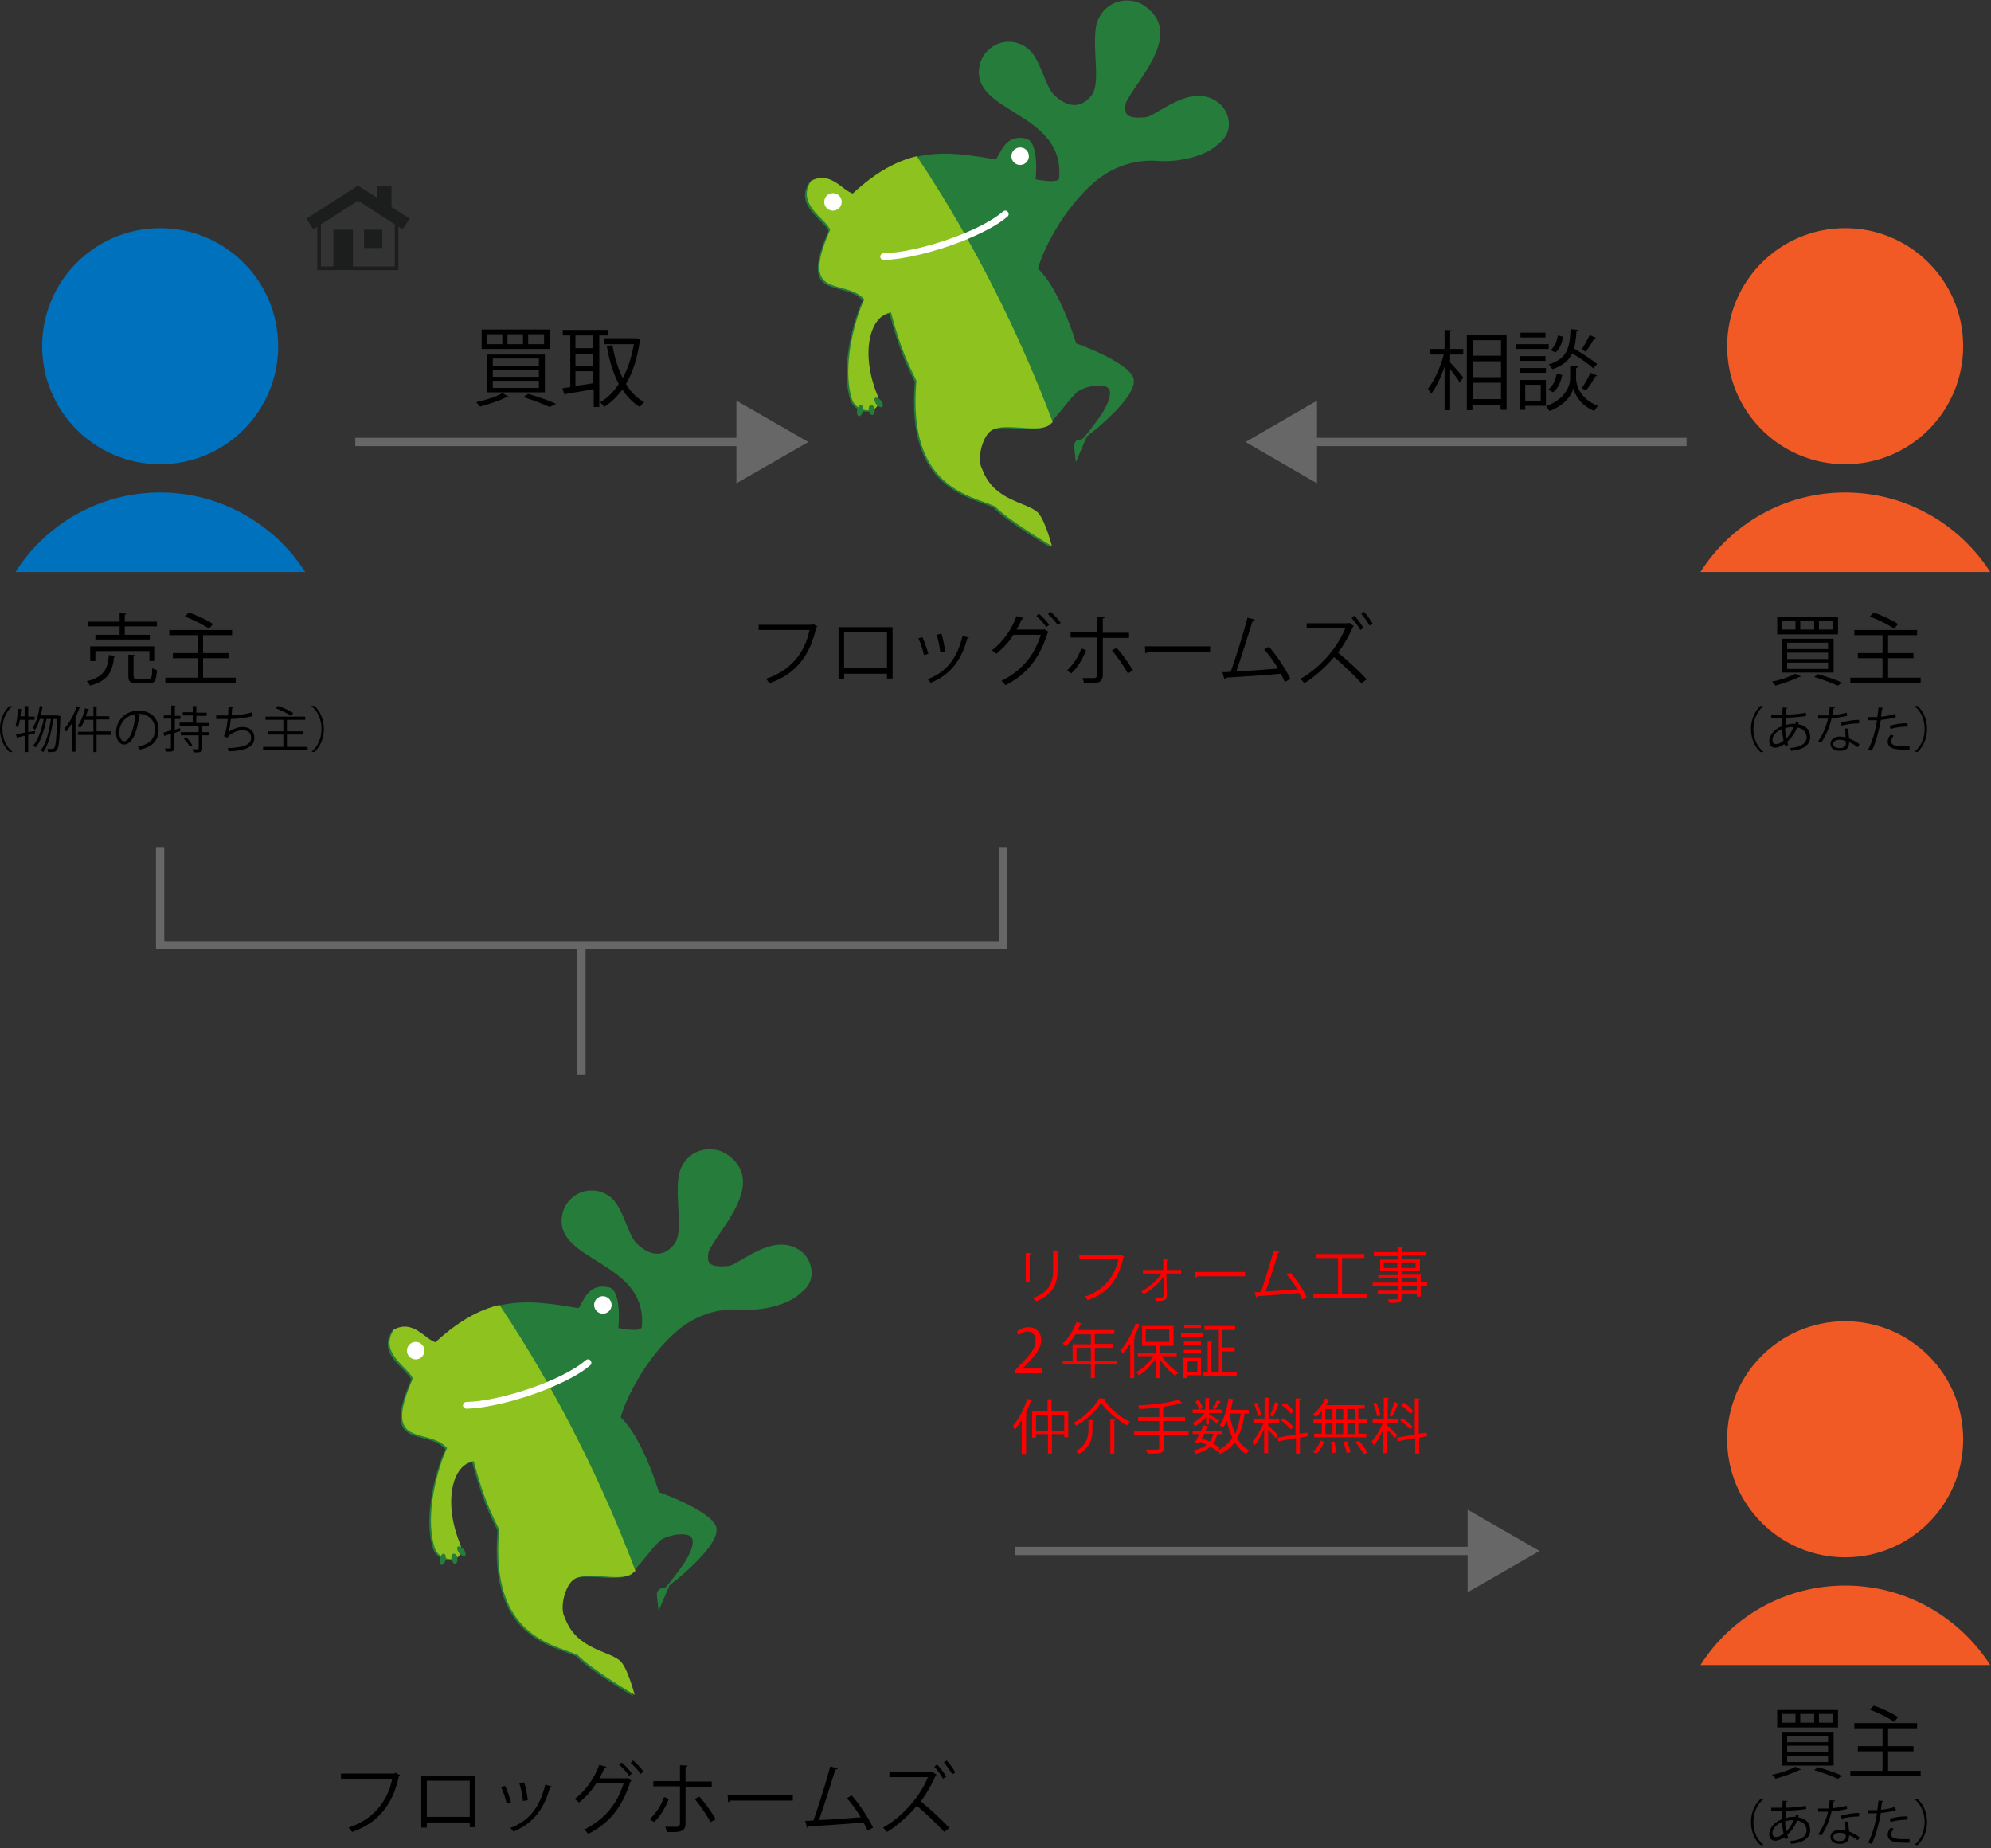 <svg version="1.1" id="レイヤー_1" xmlns="http://www.w3.org/2000/svg" x="0" y="0" viewBox="0 0 501 465" style="enable-background:new 0 0 501 465" xml:space="preserve"><rect x="0" y="0" width="501" height="465" fill="#333333" stroke="none"/><style>.st0{fill:#267c3a}.st1{fill:#8dc21f}.st2{fill:#fff}.st3{fill:red}.st4{fill:none;stroke:#676767;stroke-width:2.088;stroke-miterlimit:10}.st5{fill:#676767}.st6{fill:#0071bc}.st7{fill:#f15a24}.st8{fill:#1c1d1d}</style><path d="M205.7 157.6c-.1.1-.1.2-.3.2-1.6 7.4-5.4 11.9-11.8 14.1-.2-.3-.6-.9-.9-1.1 6.1-2 9.8-6.4 11-12.3h-12.8v-1.3h13.4l.3-.2 1.1.6zM224.6 157.7v13h-1.4v-1.2h-10.8v1.3H211v-13h13.6zm-1.4 10.4V159h-10.8v9.1h10.8zM232.1 160.3c.6 1.2 1.2 3.1 1.5 4.2l-1.1.3c-.2-1.1-.8-2.9-1.4-4.2l1-.3zm11.7.1c0 .2-.2.2-.4.2-1.5 5.7-4.4 9.2-9.2 11.2-.2-.2-.5-.7-.8-.9 4.7-1.8 7.4-5.1 8.8-10.9l1.6.4zm-6.9-1c.4 1.3.8 3.2.9 4.5l-1.2.2c-.1-1.3-.5-3.1-.9-4.4l1.2-.3zM263.9 159l-.3.3c-2.1 6.5-5.3 10.4-10.6 13.1-.2-.3-.6-.8-1-1.1 5-2.5 8.2-6.2 9.9-11.6H255c-1.1 1.8-2.6 3.4-4.3 4.8-.3-.3-.7-.6-1.1-.9 2.7-2 4.9-5.1 6.2-8.6l1.8.5c-.1.2-.3.3-.5.3-.4.9-.8 1.8-1.3 2.6h6.8l.2-.1 1.1.7zm-2.5-4.6c.9.7 2 1.9 2.6 2.8l-.7.6c-.6-.9-1.6-2.1-2.5-2.8l.6-.6zm2.9-.5c.9.7 2 1.9 2.6 2.8l-.7.6c-.6-.9-1.6-2-2.5-2.8l.6-.6zM273.3 163.6c-.9 2.3-2.2 4.4-3.7 5.8l-1.1-.7c1.4-1.4 2.8-3.2 3.6-5.6l1.2.5zm4.2-3.1v9.3c0 2.2-1.7 2.2-4.7 2.1-.1-.4-.2-.9-.4-1.3h2.9c.5 0 .8-.4.8-.8v-9.4h-6.7v-1.3h6.7v-4l1.9.1c0 .2-.2.4-.5.4v3.6h6.6v1.3h-6.6zm3.5 2.5c1.4 1.6 3.1 3.9 4.1 5.7l-1.3.7c-1-1.8-2.7-4.3-4-5.8l1.2-.6zM288.1 162.6h16.4v1.4h-15.7c-.1.2-.4.3-.6.4l-.1-1.8zM323.3 171.6c-.3-.7-.6-1.4-1-2.1-4.1.4-10.8.8-13.8 1-.1.2-.2.4-.4.4l-.5-1.8c.6 0 1.3 0 2.1-.1 1.3-3.8 3.2-9.6 4.2-13.6l1.9.5c-.1.2-.3.3-.6.3-1.1 3.6-2.8 8.9-4.1 12.7 3.3-.1 7.9-.5 10.5-.7-1-1.7-2.3-3.5-3.5-4.8l1.2-.7c2.1 2.3 4.4 6 5.4 8.1l-1.4.8zM340.7 157.5c0 .1-.1.1-.2.1-.9 2.1-2.3 4.6-3.8 6.6 2.1 1.7 5.4 4.7 7.2 6.7l-1.3 1c-1.8-2-4.9-4.9-6.9-6.6-1.7 2.1-4.7 4.9-7.5 6.6-.2-.3-.7-.8-1-1.1 5.4-3 9.6-8.4 11.3-12.7h-9.7v-1.3h10.4l.3-.1 1.2.8zm.1-2.6c.8.8 1.7 2.1 2.3 3.1l-.8.5c-.5-.9-1.4-2.2-2.2-3l.7-.6zm2.4-1c.7.7 1.7 2.1 2.2 3l-.8.5c-.4-.9-1.5-2.3-2.1-3l.7-.5z"/><path class="st0" d="M309.2 30.6c-.2-2-1.2-3.8-2.9-5-7-4.9-15.6 4-18.2 3.9-5.2.5-5.2-1.2-4.8-3.6 2.3-5.3 14.8-17.2 4.9-24.3-2.2-1.6-5.1-1.9-7.6-.9-2.5 1-4.3 3.3-4.8 6-1 6.1 1.3 14.4-1.2 17.4-3.3 4.1-7.1 1.9-9.1 0-2.1-1.7-3-6.5-5.2-10-1.6-2.6-4.6-4-7.7-3.5-3 .5-5.5 2.9-6.1 5.9-2.5 12.1 21.6 11.4 20 28.4-.4 1.4-5.9.2-5.9.2s1-9.2-2.3-10.2c-5.4-1.3-6.5 3.7-7.7 5.2-12.3-2-22.6-3.9-36.4 8.9-2.6-.8-5.6-5.8-10.5-3.2-3.9 5.9 3.4 9.3 4.8 12.3-8 18.1 3.7 12.1 8.6 17.5-2.2 4.5-5.7 16.6-3.2 24.8.4 1.7 2.1 2.9 3.6 3.1 1.9.3 3.6-.8 3-3.5-4.5-10.7-2-20.2 3.3-21.1 2.6 9.4 4.3 12.9 6.4 17.2-2.3 27.1 13.8 28.8 19.8 31.6 3.2 3.5 14.3 10 14.3 10s-1.7-6.3-3.7-8.4c-2.8-2.8-11.2-2.8-14.3-11.2-1.2-2.3.1-7.6 2-9.3 3-2.5 11 .3 14.6-1.4 2.4-1.2 6.4-7.6 8.6-9.1 1.2-.8 4.3-1.6 6.2-1.2.6.1 1.1.4 1.3.7.8 1.2 0 3.3-1.3 5.6-1 1.7-3.3 4.7-4.8 6.5-.3.4-.8.7-1.3.7-.8 0-1.4.9-1.3 1.8.2 1.6.4 3.9.4 3.9l2.8-6.5c1.1-.9 2.6-2 4.1-3.4 3.9-3.5 8.1-8 7.7-10.9-.3-2.1-4-4.4-7.6-6.2-3.5-1.7-6.9-2.9-6.9-2.9s-1.9-6.5-5-12.3c-1.3-2.5-2.9-4.9-4.6-6.5 1.1-4.4 6.3-15 14.1-21.7 4.5-3.9 10.3-5.9 16.2-5.4 4.4.3 11.6-.8 15.2-4.4 2-1.5 2.7-3.5 2.5-5.5z"/><path class="st1" d="M264.7 137.4s-11-6.5-14.3-10c-6-2.8-22.2-4.5-19.8-31.6-2.1-4.4-3.9-7.8-6.4-17.2-5.4.8-7.8 10.4-3.3 21.1.7 2.8-1.1 3.8-3 3.5-1.6-.2-3.2-1.3-3.6-3.1-2.5-8.2 1-20.2 3.2-24.8-4.9-5.5-16.6.6-8.6-17.5-1.3-3-8.6-6.4-4.8-12.3 4.9-2.6 7.8 2.4 10.5 3.2 5.8-5.4 11-8.2 16.1-9.4 14.6 21.9 26 45.1 34.2 66.9-.5.4-.9.8-1.3 1-3.5 1.7-11.6-1.2-14.5 1.4-2 1.7-3.3 7-2 9.3 3 8.4 11.5 8.3 14.2 11.2 1.8 2.1 3.4 8.3 3.4 8.3z"/><path class="st0" d="M217.1 103.5c-.2.8-.6 1.3-1 1.2-.4-.1-.6-.8-.4-1.6.2-.8.6-1.3 1-1.2.4.1.6.8.4 1.6zM220.1 103c.1.7-.1 1.3-.5 1.4-.4.1-.8-.4-1-1.1-.1-.7.1-1.3.5-1.4.5-.1.9.4 1 1.1zM221.7 100.8c.5.7.6 1.4.3 1.6-.3.2-1-.1-1.5-.7-.5-.7-.6-1.4-.3-1.6s1 .1 1.5.7z"/><circle class="st2" cx="256.7" cy="39.3" r="2.2"/><circle class="st2" cx="209.6" cy="50.8" r="2.2"/><path class="st2" d="M242.1 60.7c-6.9 2.7-14.7 4.6-19.7 4.7-.5 0-.9-.4-.9-.8 0-.5.4-.9.9-.9 8-.1 23.9-5.2 30-10.5.4-.3.9-.3 1.2.1.3.4.3.9-.1 1.2-2.5 2.2-6.7 4.3-11.4 6.2z"/><path d="M100.7 446.6c-.1.1-.1.2-.3.2-1.6 7.4-5.4 11.9-11.8 14.1-.2-.3-.6-.9-.9-1.1 6.1-2 9.8-6.4 11-12.3H85.8v-1.3h13.4l.3-.2 1.2.6zM119.6 446.7v13h-1.4v-1.2h-10.8v1.3H106v-13h13.6zm-1.4 10.4V448h-10.8v9.1h10.8zM127.1 449.3c.6 1.2 1.2 3.1 1.5 4.2l-1.1.3c-.2-1.1-.8-2.9-1.4-4.2l1-.3zm11.7.1c0 .2-.2.2-.4.2-1.5 5.7-4.4 9.2-9.2 11.2-.2-.2-.5-.7-.8-.9 4.7-1.8 7.4-5.1 8.8-10.9l1.6.4zm-6.9-1c.4 1.3.8 3.2.9 4.5l-1.2.2c-.1-1.3-.5-3.1-.9-4.4l1.2-.3zM158.9 448l-.3.3c-2.1 6.5-5.3 10.4-10.6 13.1-.2-.3-.6-.8-1-1.1 5-2.5 8.2-6.2 9.9-11.6H150c-1.1 1.8-2.6 3.4-4.3 4.8-.3-.3-.7-.6-1.1-.9 2.7-2 4.9-5.1 6.2-8.6l1.8.5c-.1.2-.3.3-.5.3-.4.9-.8 1.8-1.3 2.6h6.8l.2-.1 1.1.7zm-2.5-4.6c.9.7 2 1.9 2.6 2.8l-.7.6c-.6-.9-1.6-2.1-2.5-2.8l.6-.6zm2.9-.5c.9.7 2 1.9 2.6 2.8l-.7.6c-.6-.9-1.6-2-2.5-2.8l.6-.6zM168.3 452.6c-.9 2.3-2.2 4.4-3.7 5.8l-1.1-.7c1.4-1.4 2.8-3.2 3.6-5.6l1.2.5zm4.2-3.1v9.3c0 2.2-1.7 2.2-4.7 2.1-.1-.4-.2-.9-.4-1.3h2.9c.5 0 .8-.4.8-.8v-9.4h-6.7v-1.3h6.7v-4l1.9.1c0 .2-.2.4-.5.4v3.6h6.6v1.3h-6.6zm3.5 2.5c1.4 1.6 3.1 3.9 4.1 5.7l-1.3.7c-1-1.8-2.7-4.3-4-5.8l1.2-.6zM183.1 451.6h16.4v1.4h-15.7c-.1.2-.4.3-.6.4l-.1-1.8zM218.3 460.6c-.3-.7-.6-1.4-1-2.1-4.1.4-10.8.8-13.8 1-.1.2-.2.4-.4.4l-.5-1.8c.6 0 1.3 0 2.1-.1 1.3-3.8 3.2-9.6 4.2-13.6l1.9.5c-.1.2-.3.3-.6.3-1.1 3.6-2.8 8.9-4.1 12.7 3.3-.1 7.9-.5 10.5-.7-1-1.7-2.3-3.5-3.5-4.8l1.2-.7c2.1 2.3 4.4 6 5.4 8.1l-1.4.8zM235.7 446.5c0 .1-.1.1-.2.1-.9 2.1-2.3 4.6-3.8 6.6 2.1 1.7 5.4 4.7 7.2 6.7l-1.3 1c-1.8-2-4.9-4.9-6.9-6.6-1.7 2.1-4.7 4.9-7.5 6.6-.2-.3-.7-.8-1-1.1 5.4-3 9.6-8.4 11.3-12.7h-9.7v-1.3h10.4l.3-.1 1.2.8zm.1-2.6c.8.8 1.7 2.1 2.3 3.1l-.8.5c-.5-.9-1.4-2.2-2.2-3l.7-.6zm2.4-1c.7.7 1.7 2.1 2.2 3l-.8.5c-.4-.9-1.5-2.3-2.1-3l.7-.5z"/><path class="st0" d="M204.2 319.6c-.2-2-1.2-3.8-2.9-5-7-4.9-15.6 4-18.2 3.9-5.2.5-5.2-1.2-4.8-3.6 2.3-5.3 14.8-17.2 4.9-24.3-2.2-1.6-5.1-1.9-7.6-.9-2.5 1-4.3 3.3-4.8 6-1 6.1 1.3 14.4-1.2 17.4-3.3 4.1-7.1 1.9-9.1 0-2.1-1.7-3-6.5-5.2-10-1.6-2.6-4.6-4-7.7-3.5-3 .5-5.5 2.9-6.1 5.9-2.5 12.1 21.6 11.4 20 28.4-.4 1.4-5.9.2-5.9.2s1-9.2-2.3-10.2c-5.4-1.3-6.5 3.7-7.7 5.2-12.3-2-22.6-3.9-36.4 8.9-2.6-.8-5.6-5.8-10.5-3.2-3.9 5.9 3.4 9.3 4.8 12.3-8 18.1 3.7 12.1 8.6 17.5-2.2 4.5-5.7 16.6-3.2 24.8.4 1.7 2.1 2.9 3.6 3.1 1.9.3 3.6-.8 3-3.5-4.5-10.7-2-20.2 3.3-21.1 2.6 9.4 4.3 12.9 6.4 17.2-2.3 27.1 13.8 28.8 19.8 31.6 3.2 3.5 14.3 10 14.3 10s-1.7-6.3-3.7-8.4c-2.8-2.8-11.2-2.8-14.3-11.2-1.2-2.3.1-7.6 2-9.3 3-2.5 11 .3 14.6-1.4 2.4-1.2 6.4-7.6 8.6-9.1 1.2-.8 4.3-1.6 6.2-1.2.6.1 1.1.4 1.3.7.8 1.2 0 3.3-1.3 5.6-1 1.7-3.3 4.7-4.8 6.5-.3.4-.8.7-1.3.7-.8 0-1.4.9-1.3 1.8.2 1.6.4 3.9.4 3.9l2.8-6.5c1.1-.9 2.6-2 4.1-3.4 3.9-3.5 8.1-8 7.7-10.9-.3-2.1-4-4.4-7.6-6.2-3.5-1.7-6.9-2.9-6.9-2.9s-1.9-6.5-5-12.3c-1.3-2.5-2.9-4.9-4.6-6.5 1.1-4.4 6.3-15 14.1-21.7 4.5-3.9 10.3-5.9 16.2-5.4 4.4.3 11.6-.8 15.2-4.4 2-1.5 2.7-3.5 2.5-5.5z"/><path class="st1" d="M159.7 426.4s-11-6.5-14.3-10c-6-2.8-22.2-4.5-19.8-31.6-2.1-4.4-3.9-7.8-6.4-17.2-5.4.8-7.8 10.4-3.3 21.1.7 2.8-1.1 3.8-3 3.5-1.6-.2-3.2-1.3-3.6-3.1-2.5-8.2 1-20.2 3.2-24.8-4.9-5.5-16.6.6-8.6-17.5-1.3-3-8.6-6.4-4.8-12.3 4.9-2.6 7.8 2.4 10.5 3.2 5.8-5.4 11-8.2 16.1-9.4 14.6 21.9 26 45.1 34.2 66.9-.5.4-.9.8-1.3 1-3.5 1.7-11.6-1.2-14.5 1.4-2 1.7-3.3 7-2 9.3 3 8.4 11.5 8.3 14.2 11.2 1.8 2.1 3.4 8.3 3.4 8.3z"/><path class="st0" d="M112.1 392.5c-.2.8-.6 1.3-1 1.2-.4-.1-.6-.8-.4-1.6.2-.8.6-1.3 1-1.2.4.1.6.8.4 1.6zM115.1 392c.1.7-.1 1.3-.5 1.4-.4.1-.8-.4-1-1.1-.1-.7.1-1.3.5-1.4.5-.1.9.4 1 1.1zM116.7 389.8c.5.7.6 1.4.3 1.6-.3.2-1-.1-1.5-.7-.5-.7-.6-1.4-.3-1.6s1 .1 1.5.7z"/><circle class="st2" cx="151.7" cy="328.3" r="2.2"/><circle class="st2" cx="104.6" cy="339.8" r="2.2"/><path class="st2" d="M137.1 349.7c-6.9 2.7-14.7 4.6-19.7 4.7-.5 0-.9-.4-.9-.8 0-.5.4-.9.9-.9 8-.1 23.9-5.2 30-10.5.4-.3.9-.3 1.2.1.3.4.3.9-.1 1.2-2.5 2.2-6.7 4.3-11.4 6.2z"/><path d="M364.9 89.1v2.1c.8.8 2.9 3.2 3.3 3.8l-.9 1.2c-.4-.7-1.5-2.2-2.4-3.3v10.3h-1.4v-11c-.9 2.7-2.1 5.3-3.4 6.9-.2-.4-.5-1-.8-1.3 1.6-1.9 3.2-5.5 4-8.6h-3.5v-1.4h3.7V83l1.8.1c0 .2-.1.2-.4.3v4.4h3.3v1.4h-3.3zm4.2-4.9h10v18.9h-1.5v-1.3h-7.1v1.4h-1.4v-19zm8.6 1.4h-7.1v3.9h7.1v-3.9zm-7.1 5.3v4h7.1v-4h-7.1zm0 9.5h7.1v-4.1h-7.1v4.1zM389.7 86.6v1.2h-8.3v-1.2h8.3zm-.7 9v6.5h-5.2v1h-1.3v-7.5h6.5zm-.1-6v1.2h-6.5v-1.2h6.5zm-6.4 4.2v-1.2h6.5v1.2h-6.5zm6.4-10.1v1.2h-6.3v-1.2h6.3zm-1.2 13.1h-3.9v4h3.9v-4zm9.4-4.6c0 .2-.2.3-.5.4v2.7c0 1.2.7 5 5.5 6.8-.3.4-.7.9-.9 1.3-3.6-1.4-5-4.4-5.3-5.7-.3 1.4-1.9 4.2-6 5.7-.2-.3-.6-.9-.9-1.2 5.3-1.9 6.1-5.6 6.1-6.9v-3.2h.8l1.2.1zm-4 2.1c-.3 1.7-1 3.4-2.3 4.4l-1.2-.7c1.1-.8 1.8-2.3 2.1-3.9l1.4.2zm4-11.3c0 .2-.2.3-.4.3-.1 1.7-.3 3.1-.6 4.4 2 1.2 4.5 2.8 5.8 3.9l-1 1.1c-1.1-1.1-3.3-2.6-5.3-3.8-.8 1.8-2.3 3.1-5 4-.2-.4-.5-.9-.9-1.2 4.6-1.4 5.3-4.1 5.5-8.9l1.9.2zm-6.9 5.1c.9-.8 1.6-2.2 1.8-3.7l1.3.3c-.2 1.5-.8 3.1-1.9 4l-1.2-.6zm7.8-.2c.7-1 1.5-2.5 2-3.6l1.6.7c-.1.1-.2.2-.5.2-.5 1-1.4 2.4-2.1 3.3l-1-.6zm3.9 6.6c-.1.1-.2.2-.5.2-.5 1-1.5 2.6-2.3 3.5l-1.1-.5c.7-1 1.7-2.7 2.2-3.9l1.7.7zM128 99.8c-.1.1-.3.2-.5.1-1.8.9-4.5 1.8-6.7 2.4-.2-.3-.7-.8-1-1.1 2.2-.5 5-1.3 6.6-2.3l1.6.9zm-6.8-16.9h17.2v4.9h-17.2v-4.9zm1.4 1.2v2.5h3.8v-2.5h-3.8zm0 5.1h14.5v9.5h-14.5v-9.5zm1.4 1V92h11.6v-1.8H124zm0 2.8v1.8h11.6V93H124zm0 2.8v1.8h11.6v-1.8H124zm3.7-11.7v2.5h3.9v-2.5h-3.9zm10.6 18.3c-1.5-.7-4-1.7-6.6-2.5l1.2-.8c2.5.7 5.3 1.7 7 2.5l-1.6.8zm-5.4-18.3v2.5h4v-2.5h-4zM152.8 84.4h-2v18h-1.4v-4.5c-2.6.5-5.3.9-7 1.2 0 .2-.2.3-.3.3l-.6-1.7c.6-.1 1.2-.2 2-.3v-13h-1.9V83h11.3v1.4zm-3.5 3.2v-3.2h-4.5v3.2h4.5zm0 4.6V89h-4.5v3.2h4.5zm-4.5 1.3v3.6c1.4-.2 3-.4 4.5-.7v-3h-4.5zm15.5-8.4.9.3c0 .1-.1.2-.2.3-.6 4.4-1.8 8.1-3.5 10.9 1.2 2 2.7 3.5 4.6 4.6-.4.3-.8.8-1.1 1.2-1.8-1.1-3.2-2.6-4.4-4.4-1.3 1.8-2.9 3.3-4.6 4.4-.2-.4-.7-.9-1-1.2 1.8-1 3.4-2.6 4.7-4.6-1.4-2.6-2.4-5.9-3-9.5l1.4-.3c.5 3.1 1.4 5.9 2.6 8.3 1.3-2.3 2.2-5.2 2.8-8.5H152v-1.5h8.3z"/><path class="st3" d="M258.1 322.5v-7.3l1.4.1c0 .1-.1.2-.4.3v6.9h-1zm8.4-7.9c0 .1-.1.2-.4.3v4.8c0 3.2-1.1 6-5.4 7.7-.1-.2-.5-.6-.8-.8 4.2-1.5 5.1-4.1 5.1-6.9v-5.1h1.5zM282.9 316.1c0 .1-.1.1-.2.2-1.2 5.7-4.1 9.1-9 10.8-.2-.3-.5-.7-.7-.9 4.6-1.5 7.5-4.9 8.4-9.4h-9.8v-1h10.2l.2-.1.9.4zM297.1 320.4h-3.6l.1 5.6c0 1.3-1.1 1.3-2.8 1.3 0-.2-.1-.6-.2-.8h1.7c.3 0 .4-.2.5-.5v-4.8c-1.2 1.7-3.2 3.4-5 4.4-.2-.2-.4-.5-.6-.7 1.9-1 4-2.8 5.1-4.5h-4.7v-.9h5.1v-2.7l1.2.1c0 .1-.1.2-.3.2v2.4h3.6v.9zM300.8 320h12.5v1.1h-12c-.1.2-.3.3-.5.3V320zM327.7 326.9c-.2-.5-.5-1-.8-1.6-3.1.3-8.2.6-10.5.8 0 .2-.2.3-.3.3l-.4-1.3c.5 0 1 0 1.6-.1 1-2.9 2.4-7.4 3.2-10.4l1.5.4c-.1.1-.2.2-.4.2-.8 2.8-2.1 6.8-3.1 9.7 2.5-.1 6-.4 8-.5-.8-1.3-1.8-2.7-2.7-3.7l.9-.5c1.6 1.7 3.4 4.6 4.1 6.2l-1.1.5zM337.7 325.5h6.3v1h-13.5v-1h6.2v-9h-5.5v-1h12.1v1h-5.6v9zM359.1 322.7v.8h-1.6v2.7h-1v-.7h-3.8v1c0 .7-.2.9-.6 1.1-.5.2-1.3.2-2.5.2 0-.2-.2-.6-.4-.9h1.5c.9 0 1 0 1-.4v-1h-5v-.8h5v-1.2h-6.3v-.8h6.3v-1.1h-4.9v-.8h4.9v-1h-4.4v-2.9h4.4v-.9h-6v-1h6v-1.3l1.3.1c0 .1-.1.2-.3.2v1h6.1v.9h-6.1v.9h4.6v2.9h-4.6v1h4.8v1.9h1.6zm-10.9-3.7h3.4v-1.4h-3.4v1.4zm8-1.4h-3.6v1.4h3.6v-1.4zm-3.5 3.9v1.1h3.8v-1.1h-3.8zm3.8 3.2v-1.2h-3.8v1.2h3.8zM262.1 345.5h-6.6v-.8l1.1-1.2c2.7-2.7 4-4.3 4-6.2 0-1.2-.5-2.3-2.1-2.3-.9 0-1.7.5-2.2.9l-.4-.9c.7-.6 1.7-1.1 2.9-1.1 2.3 0 3.2 1.7 3.2 3.2 0 2.1-1.5 3.9-3.8 6.3l-.9.9h5v1.2zM281.1 342.3v1h-5.6v3.4h-1v-3.4h-7.1v-1h2.5v-4.1h4.6v-2.5h-3.9c-.7 1.2-1.5 2.2-2.4 3-.2-.2-.6-.5-.8-.7 1.4-1.2 2.7-3.3 3.5-5.4l1.3.4c-.1.1-.2.2-.3.1-.2.5-.4 1-.7 1.5h9.2v1h-4.9v2.5h4.6v1h-4.6v3.2h5.6zm-10.2 0h3.6v-3.2h-3.6v3.2zM284.3 338.1c-.6.9-1.2 1.8-1.8 2.5-.1-.2-.4-.7-.5-.9 1.4-1.6 2.9-4.2 3.8-6.8l1.2.4c-.1.1-.2.1-.3.1-.4 1-.9 2.1-1.4 3.1l.4.1c0 .1-.1.2-.3.2v9.9h-1v-8.6zm11.8 3.1h-3.7c1 1.7 2.6 3.2 4.1 4.1-.2.2-.6.6-.7.8-1.5-.9-3-2.6-4-4.3v4.9h-1v-4.9c-1.1 1.7-2.7 3.3-4.2 4.2-.2-.3-.5-.6-.7-.8 1.6-.8 3.3-2.4 4.3-4h-3.9v-.9h4.5v-1.7h-3.4v-5h7.9v5h-3.5v1.7h4.3v.9zm-7.8-6.8v3.2h5.9v-3.2h-5.9zM302.7 335.4v.9h-5.5v-.9h5.5zm-.5 6.2v4.4h-3.5v.7h-.9v-5.1h4.4zm0-4.1v.8h-4.3v-.8h4.3zm-4.3 2.9v-.8h4.3v.8h-4.3zm4.3-7.1v.8H298v-.8h4.2zm-.9 9.2h-2.5v2.7h2.5v-2.7zm6.5 2.7h3.4v1h-8.5v-1h1.2v-7.7l1.2.1c0 .1-.1.2-.3.2v7.4h1.9v-10.6h-3.6v-1h7.7v1h-3.2v4.4h3.1v1h-3.1v5.2zM257.1 365.8v-8.6c-.6.9-1.1 1.8-1.7 2.5-.1-.2-.4-.7-.5-1 1.4-1.6 2.8-4.2 3.6-6.8l1.2.4c0 .1-.2.2-.3.2-.4 1-.8 2.1-1.3 3.1l.4.1c0 .1-.1.2-.3.2v9.9h-1.1zm7.6-10.8h4.1v6.6h-1v-.8h-3.1v4.9h-1v-4.9h-3v.9h-1V355h3.9v-3l1.3.1c0 .1-.1.2-.3.2v2.7zm-4 4.9h3V356h-3v3.9zm4 0h3.1V356h-3.1v3.9zM270.8 358.7c-.1-.2-.4-.6-.6-.8 2.7-1.4 5.2-3.9 6.4-6.1.2 0 .4 0 1.5.1 0 .1-.2.2-.3.2 1.4 2.2 4.1 4.5 6.5 5.6-.2.3-.5.6-.7.9-2.4-1.3-5.1-3.6-6.5-5.7-1.2 2-3.7 4.3-6.3 5.8zm3.1-1.5c.8.1 1 .1 1.3.1 0 .1-.1.2-.3.2v1.9c0 2.2-.3 4.6-3.4 6.4-.2-.2-.5-.6-.8-.7 2.9-1.6 3.2-3.8 3.2-5.7v-2.2zm5.5-.1 1.3.1c0 .1-.1.2-.3.2v8.3h-1v-8.6zM299.1 360v1h-6.3v3.3c0 .8-.2 1.1-.8 1.2-.6.2-1.5.2-3.2.2-.1-.3-.3-.7-.4-1h1.9c1.3 0 1.4 0 1.4-.4V361h-6.3v-1h6.3v-2.5h-5.3v-1h5.3v-2.4c-1.6.2-3.4.3-5 .4 0-.3-.2-.6-.3-.9 3.6-.2 8-.7 10.2-1.5l.9.9H297.2c-1.1.4-2.5.6-4.2.9 0 .1-.1.2-.3.2v2.4h5.5v1h-5.5v2.5h6.4zM303.5 358.5v-2c-.8.9-1.8 1.8-2.8 2.3-.1-.2-.4-.6-.6-.8 1.1-.5 2.3-1.5 3-2.5h-3v-.9h3.2v-2.9l1.2.1c0 .1-.1.2-.3.2v2.6h3.2v.9h-3.2v.3c.6.4 2.2 1.4 2.6 1.7l-.6.7c-.4-.3-1.3-1.1-2-1.6v1.8h-.7zm4.2 2.3h-1.4c-.2.9-.6 1.7-1.1 2.4.7.4 1.3.7 1.7 1.1l-.7.8c-.4-.4-1-.7-1.7-1.1-.9.8-2.1 1.4-3.7 1.8-.1-.3-.3-.6-.5-.9 1.4-.3 2.5-.7 3.3-1.4-.6-.3-1.2-.6-1.7-.8l-.3.5-.9-.3c.3-.6.7-1.3 1.1-2.1h-1.7v-.8h2.1c.2-.5.5-1 .7-1.4l1.2.3c0 .1-.1.2-.3.1-.2.3-.3.7-.5 1h4.3v.8zm-6.1-8.6c.5.6.9 1.4 1 2l-.8.4c-.2-.5-.6-1.4-1-2l.8-.4zm1.4 8.6c-.2.4-.4.8-.6 1.1.7.3 1.4.5 2 .8.4-.5.7-1.2.9-2H303zm2.1-6.6c.4-.5.9-1.4 1.2-2l1 .5c0 .1-.2.1-.3.1-.3.5-.9 1.3-1.3 1.8l-.6-.4zm9.1 1.4h-1c-.4 2.5-.9 4.5-1.9 6.2.8 1.4 1.8 2.4 3 3.1-.2.2-.6.6-.7.9-1.2-.7-2.1-1.7-2.9-3-.9 1.3-2.1 2.3-3.7 3-.1-.2-.4-.7-.6-.9 1.6-.7 2.8-1.8 3.7-3.2-.6-1.3-1.1-2.7-1.4-4.3-.3.7-.6 1.3-1 1.8-.2-.2-.5-.5-.8-.6 1.1-1.5 1.8-4.1 2.3-6.8l1.3.3c0 .1-.1.2-.3.2-.1.8-.3 1.6-.5 2.4h4.5v.9zm-4.8 0v.2c.3 1.8.8 3.5 1.4 4.9.7-1.4 1.1-3.1 1.4-5.1h-2.8zM319.1 358v.7c.5.4 2.1 1.9 2.5 2.3l-.6.8c-.3-.5-1.2-1.4-1.9-2.1v5.9h-1v-6.1c-.7 1.6-1.6 3.2-2.4 4.1-.1-.3-.4-.7-.5-1 1-1 2.1-3 2.8-4.7h-2.6v-1h2.8v-5.3l1.3.1c0 .1-.1.2-.3.2v5h2.7v1h-2.8zm-2.8-5.1c.5 1 .9 2.4 1.1 3.2l-.9.2c-.1-.9-.5-2.2-1-3.2l.8-.2zm5.7.3c0 .1-.2.1-.3.1-.3.9-.9 2.3-1.4 3.1-.2-.1-.6-.2-.7-.3.4-.9 1-2.4 1.3-3.4l1.1.5zm7.2 8.1-2.1.4v4h-1v-3.9l-4.4.8-.2-.9 4.5-.8v-9.1l1.3.1c0 .1-.1.2-.3.2v8.6l1.9-.3.3.9zm-6.3-4.5c.9.6 2 1.5 2.6 2.2-.6.5-.7.6-.7.6-.5-.7-1.6-1.6-2.5-2.3l.6-.5zm.4-3.9c.9.6 1.9 1.5 2.3 2.2l-.8.6c-.4-.7-1.4-1.6-2.3-2.2l.8-.6zM332.6 357.2V355c-.5.6-1 1.1-1.5 1.5-.2-.2-.5-.5-.8-.6 1.2-.9 2.5-2.5 3.2-4.1l1.2.4c0 .1-.1.2-.3.1-.2.4-.5.8-.7 1.2h9.7v.9h-1.6v2.7h2.2v.9h-2.2v2.7h2v.9h-13.1v-.9h1.9V358h-2.1v-.9h2.1zm.6 5.5c-.4 1.1-1.1 2.3-1.9 3l-.9-.4c.8-.6 1.5-1.8 1.9-2.9l.9.3zm.3-8.2v2.7h1.8v-2.7h-1.8zm0 3.6v2.7h1.8v-2.7h-1.8zm1.7 7.5c0-.7-.1-1.9-.3-2.8l.9-.1c.2.9.4 2 .4 2.7l-1 .2zm2.8-11.1h-1.9v2.7h1.9v-2.7zm0 3.6h-1.9v2.7h1.9v-2.7zm.9 7.5c-.1-.7-.5-1.9-.9-2.8l.9-.2c.4.9.8 2 1 2.7l-1 .3zm2-8.4v-2.7H339v2.7h1.9zm0 3.6v-2.7H339v2.7h1.9zm2.2 5c-.4-.8-1.3-2.1-2-3l.9-.3c.8.9 1.7 2.2 2.1 3l-1 .3zM349.1 358v.7c.5.4 2.1 1.9 2.5 2.3l-.6.8c-.3-.5-1.2-1.4-1.9-2.1v5.9h-1v-6.1c-.7 1.6-1.6 3.2-2.4 4.1-.1-.3-.4-.7-.5-1 1-1 2.1-3 2.8-4.7h-2.6v-1h2.8v-5.3l1.3.1c0 .1-.1.2-.3.2v5h2.7v1h-2.8zm-2.8-5.1c.5 1 .9 2.4 1.1 3.2l-.9.2c-.1-.9-.5-2.2-1-3.2l.8-.2zm5.7.3c0 .1-.2.1-.3.1-.3.9-.9 2.3-1.4 3.1-.2-.1-.6-.2-.7-.3.4-.9 1-2.4 1.3-3.4l1.1.5zm7.2 8.1-2.1.4v4h-1v-3.9l-4.4.8-.2-.9 4.5-.8v-9.1l1.3.1c0 .1-.1.2-.3.2v8.6l1.9-.3.3.9zm-6.3-4.5c.9.6 2 1.5 2.6 2.2-.6.5-.7.6-.7.6-.5-.7-1.6-1.6-2.5-2.3l.6-.5zm.4-3.9c.9.6 1.9 1.5 2.3 2.2l-.8.6c-.4-.7-1.4-1.6-2.3-2.2l.8-.6z"/><path class="st4" d="M255.4 390.2h117"/><path class="st5" d="m369.3 400.6 18.1-10.4-18.1-10.4z"/><path class="st4" d="M89.4 111.2h99"/><path class="st5" d="m185.3 121.6 18.1-10.4-18.1-10.4z"/><path class="st4" d="M424.4 111.2h-96.1"/><path class="st5" d="m331.4 100.8-18 10.4 18 10.4z"/><circle class="st6" cx="40.3" cy="87.1" r="29.7"/><path class="st6" d="M40.3 123.9c-15.3 0-28.8 8-36.4 20h72.9c-7.7-12-21.2-20-36.5-20z"/><path d="M29.1 165c0 .1-.2.3-.4.3-.4 3.6-1.4 6-6.1 7.2-.1-.4-.5-.9-.8-1.1 4.4-1.1 5.3-3.1 5.6-6.6l1.7.2zm1-5.3v-2.1h-7.9v-1.2h7.9v-2.1l1.7.1c0 .1-.1.2-.4.3v1.7h8.1v1.2h-8.1v2.1h6.3v1.2H24v-1.2h6.1zm8.8 6.6h-1.3v-2.5H24v2.5h-1.3v-3.7h16.1v3.7zm-5.2 3.9c0 .6.1.6.9.6h2.8c.7 0 .9-.4.9-2.7.3.2.8.4 1.2.5-.2 2.7-.5 3.3-2 3.3h-3c-1.7 0-2.2-.4-2.2-1.8v-5.4l1.7.1c0 .1-.1.2-.4.3v5.1zM51.1 170.5h8.2v1.3H41.6v-1.3h8.1v-4.9h-6.2v-1.3h6.2v-4.5h-7.1v-1.3h15.8v1.3h-7.3v4.5h6.4v1.3h-6.4v4.9zm-3.6-16.4c2.1.7 4.8 2 6.1 2.9l-1 1.2c-1.3-1-4-2.3-6.1-3.1l1-1z"/><circle class="st7" cx="464.3" cy="87.1" r="29.7"/><path class="st7" d="M464.3 123.9c-15.3 0-28.8 8-36.4 20h72.9c-7.7-12-21.2-20-36.5-20z"/><path d="M453.2 170.2c-.1.1-.3.1-.4.1-1.6.8-4 1.6-6 2.2-.2-.3-.6-.7-.9-1 2-.4 4.4-1.2 5.9-2l1.4.7zm-6-15h15.3v4.4h-15.3v-4.4zm1.2 1v2.2h3.4v-2.2h-3.4zm.1 4.5h12.9v8.5h-12.9v-8.5zm1.2 1v1.6H460v-1.6h-10.3zm0 2.5v1.6H460v-1.6h-10.3zm0 2.5v1.6H460v-1.6h-10.3zm3.3-10.5v2.2h3.5v-2.2H453zm9.4 16.3c-1.3-.6-3.6-1.5-5.9-2.2l1-.7c2.3.7 4.7 1.5 6.2 2.2l-1.3.7zm-4.7-16.3v2.2h3.6v-2.2h-3.6zM475.1 170.5h8.2v1.3h-17.7v-1.3h8.1v-4.9h-6.2v-1.3h6.2v-4.5h-7.1v-1.3h15.8v1.3h-7.3v4.5h6.4v1.3h-6.4v4.9zm-3.6-16.4c2.1.7 4.8 2 6.1 2.9l-1 1.2c-1.3-1-4-2.3-6.1-3.1l1-1z"/><path class="st8" d="M94.8 46.7h3.7v5.8h-3.7z"/><path class="st8" d="m101.3 57.7-11.2-7.2-11.3 7.2-1.7-2.7 13-8.3 13 8.3z"/><path d="M80.3 55.5v12h19.5v-12" style="fill:none;stroke:#1c1d1d;stroke-width:.917;stroke-miterlimit:10"/><path class="st8" d="M83.9 57.8h4.9v9.7h-4.9zM91.6 57.8h4.6v4.6h-4.6z"/><path d="M3.1 177.7c-1.4 1.1-2.5 3.2-2.5 5.7 0 2.6 1.1 4.6 2.5 5.7v.1h-.7C1.1 188 0 186 0 183.4s1.1-4.6 2.4-5.8l.7.1zM8.8 184.5l-1.7.4v4.3h-.8v-4.1c-.7.1-1.3.3-1.8.4 0 .1-.1.2-.2.2l-.3-1c.6-.1 1.4-.2 2.3-.4v-3.2H5c-.1.7-.3 1.4-.5 1.9-.2-.1-.4-.3-.6-.3.3-1 .5-2.7.7-4.4l1 .2c0 .1-.1.1-.3.1 0 .5-.1 1.1-.2 1.6h1.1v-2.6l1.1.1c0 .1-.1.1-.2.2v2.4h1.6v.8H7.1v3.1l1.7-.3v.6zm6-4.4h.4v.3c-.2 5.8-.4 7.7-.9 8.3-.2.3-.5.5-1.3.5h-.9c0-.2-.1-.6-.2-.8h1.3c.2 0 .3 0 .4-.2.4-.4.6-2.2.8-7.3h-1c-.4 3-1.2 6.5-2.5 8.3-.2-.1-.5-.3-.7-.4 1.4-1.6 2.2-5 2.6-7.9h-1.1c-.5 2.5-1.4 5.6-2.7 7.1-.2-.1-.5-.3-.7-.4 1.3-1.4 2.2-4.2 2.7-6.7h-1c-.3 1.1-.7 2-1.2 2.7-.1-.1-.4-.3-.6-.5.9-1.2 1.5-3.4 1.8-5.5l1 .2c0 .1-.1.1-.3.1-.1.7-.3 1.4-.5 2.1h4.4l.2.1zM18.1 182c-.5.8-1 1.5-1.5 2.1l-.4-.8c1.2-1.3 2.4-3.4 3.1-5.6l1 .3c0 .1-.1.1-.3.1-.3.9-.7 1.7-1.1 2.6l.3.1c0 .1-.1.1-.2.1v8.2h-.8V182zm9.9 2.1v.8h-3.7v4.3h-.8v-4.3h-3.9v-.8h3.9v-3h-2.2c-.3.8-.7 1.5-1.1 2-.2-.1-.5-.3-.7-.4.8-1 1.5-2.8 1.9-4.5l1 .3c0 .1-.1.1-.3.1-.1.5-.3 1.1-.5 1.6h1.9v-2.5l1.1.1c0 .1-.1.2-.3.2v2.2h3.2v.8h-3.2v3H28zM35.3 179.9c0 .1-.1.2-.3.2-.4 3.9-1.7 7.2-3.8 7.2-1 0-2-1-2-3 0-3 2.3-5.5 5.6-5.5 3.6 0 5.1 2.3 5.1 4.7 0 3-1.7 4.4-4.7 5.1-.1-.2-.3-.5-.5-.8 2.9-.5 4.3-1.9 4.3-4.3 0-2-1.3-3.9-4.2-3.9h-.4l.9.3zm-1.2-.2c-2.5.3-4.1 2.4-4.1 4.6 0 1.3.6 2.2 1.2 2.2 1.5 0 2.6-3.4 2.9-6.8zM45.3 183.2l.1.7-1.5.5v3.7c0 .9-.4 1-2.1 1 0-.2-.2-.5-.3-.8h1.3c.2 0 .2-.1.2-.2v-3.5c-.6.2-1.1.4-1.5.5 0 .1-.1.2-.1.2l-.3-1c.6-.1 1.3-.4 2-.6v-2.9h-1.9v-.8h1.9v-2.5l1.1.1c0 .1-.1.1-.2.2v2.3h1.4v.8H44v2.7l1.3-.4zm7.4-.6h-1.6c0 .1-.1.1-.2.2v1.4h1.6v.8h-1.6v3.3c0 1-.5 1-2.2 1 0-.2-.2-.5-.3-.8h1.4c.2 0 .2 0 .2-.2V185h-4.5v-.8H50v-1.6h-4.8v-.8h3.3V180H46v-.8h2.5v-1.6l1.1.1c0 .1-.1.1-.2.2v1.4H52v.8h-2.6v1.8h3.3v.7zm-4.9 5.3c-.3-.6-1-1.5-1.6-2.1l.6-.4c.6.6 1.3 1.5 1.6 2.1l-.6.4zM63.4 180.2c-1.6.4-3.9.7-5.3.7-.2 1.6-.4 2.8-.6 3.3 1-.8 2.5-1.3 3.5-1.3 1.8 0 3 1 3 2.7 0 2.5-2.5 3.3-6.5 3.4 0-.2-.1-.6-.2-.8 3.6-.1 5.9-.7 5.9-2.6 0-1.1-.7-1.9-2.2-1.9-1.1 0-3 .7-3.8 1.9l-.9-.4c.4-.4.8-2.2 1-4.3h-2.9v-.9h3c0-.7.1-1.5.1-2.2l1.3.1c0 .2-.2.2-.4.3 0 .6-.1 1.3-.1 1.8 1.3 0 3.6-.3 5.1-.8v1zM72.2 187.9h5.2v.8H66.2v-.8h5.1v-3.1h-3.9v-.8h3.9v-2.9h-4.5v-.8h10v.8h-4.6v2.9h4.1v.8h-4.1v3.1zm-2.3-10.3c1.3.4 3 1.2 3.9 1.8l-.6.7c-.8-.6-2.5-1.4-3.8-1.9l.5-.6zM78.4 189.1c1.4-1.1 2.5-3.2 2.5-5.7 0-2.6-1.1-4.6-2.5-5.7v-.1h.7c1.3 1.1 2.4 3.2 2.4 5.8s-1.1 4.6-2.4 5.8l-.7-.1zM443.7 177.7c-1.4 1.1-2.5 3.2-2.5 5.7 0 2.6 1.1 4.6 2.5 5.7v.1h-.7c-1.3-1.1-2.4-3.2-2.4-5.8s1.1-4.6 2.4-5.8l.7.1zM452.6 181.7c0 .2-.1.3-.1.5 2.2.4 3 1.7 3 3.2 0 2-1.7 3.2-4.8 3.5 0-.2-.2-.5-.3-.7 2.6-.2 4.2-1.1 4.2-2.7v-.1c-.1-1.4-1-2.1-2.4-2.4-.5 1.4-1.4 2.7-2.5 3.6.1.3.2.5.3.7l-.7.5-.3-.6c-1 .7-1.8.9-2.3.9-1 0-1.5-.7-1.5-1.6 0-1.7 1.4-3.1 3.2-3.8v-2.1h-2.7v-.8h2.8c0-.6 0-1.3.1-1.8l1.2.1c0 .1-.1.2-.3.2 0 .5-.1 1-.1 1.5 1.4 0 3.7-.2 5-.5l.1.8c-1.3.3-3.7.4-5.1.5v1.8c.9-.3 1.6-.3 1.9-.3h.5c0-.2.1-.4.1-.6l.7.2zm-3.8 4.6c-.2-.8-.3-1.7-.4-2.9-1.4.6-2.4 1.6-2.4 2.8 0 .7.4 1 .9 1 .6 0 1.2-.3 1.9-.9zm2.5-3.4c-.2 0-1.2 0-2.1.3 0 1 .1 1.9.3 2.6.8-.8 1.4-1.8 1.8-2.9zM461.8 178c0 .1-.2.2-.4.2-.1.5-.2 1.2-.3 1.7 1.2-.1 2.6-.3 3.6-.6l.1.8c-1.2.3-2.5.5-3.9.6-.6 2.4-1.4 4.3-2.6 6.1l-.8-.3c1.1-1.6 2-3.5 2.5-5.7h-2.5v-.8h2.6c.1-.7.3-1.4.3-2.1l1.4.1zm3.3 5.3c0 1 .1 1.7.2 2.5.8.3 1.8.8 2.6 1.4l-.4.8c-.7-.5-1.5-1-2.2-1.3 0 1.2-.5 2.2-2.3 2.2-1.4 0-2.4-.6-2.4-1.8 0-1.2 1.3-1.8 2.4-1.8.4 0 .9.1 1.4.2 0-.8-.1-1.6-.1-2.2h.8zm-.7 3.1c-.5-.2-1-.3-1.5-.3-.7 0-1.6.3-1.6 1.1 0 .7.7 1 1.7 1 .9 0 1.5-.4 1.5-1.3-.1-.1-.1-.3-.1-.5zm3.4-4.4c-1.4 0-3.1.2-4.4.6l-.1-.8c1.4-.4 3.1-.7 4.5-.7v.9zM477.1 180.4c-1.1.4-2.5.6-3.8.7-.5 2.8-1.3 5.7-2.3 7.8l-.9-.3c1-2 1.8-4.6 2.2-7.4H470v-.8h2.4c.1-.8.2-1.7.3-2.4l1.3.1c0 .1-.2.2-.4.2-.1.5-.2 1.2-.3 2 1.2-.1 2.4-.3 3.5-.7l.3.8zm3.3 8.2h-1.1c-1.2 0-2.3-.1-2.9-.3-.9-.2-1.4-.9-1.4-1.7 0-.5.2-1.2.8-1.8l.7.3c-.4.5-.6 1-.6 1.4 0 1 .9 1.2 3.2 1.2h1.4v.9zm-4.9-6c1.3-.4 3-.7 4.5-.6v.8c-1.4 0-3 .2-4.3.6l-.2-.8zM481.8 189.1c1.4-1.1 2.5-3.2 2.5-5.7 0-2.6-1.1-4.6-2.5-5.7v-.1h.7c1.3 1.1 2.4 3.2 2.4 5.8s-1.1 4.6-2.4 5.8l-.7-.1z"/><circle class="st7" cx="464.3" cy="362.1" r="29.7"/><path class="st7" d="M464.3 398.9c-15.3 0-28.8 8-36.4 20h72.9c-7.7-12-21.2-20-36.5-20z"/><path d="M453.2 445.2c-.1.1-.3.1-.4.1-1.6.8-4 1.6-6 2.2-.2-.3-.6-.7-.9-1 2-.4 4.4-1.2 5.9-2l1.4.7zm-6-15h15.3v4.4h-15.3v-4.4zm1.2 1v2.2h3.4v-2.2h-3.4zm.1 4.5h12.9v8.5h-12.9v-8.5zm1.2 1v1.6H460v-1.6h-10.3zm0 2.5v1.6H460v-1.6h-10.3zm0 2.5v1.6H460v-1.6h-10.3zm3.3-10.5v2.2h3.5v-2.2H453zm9.4 16.3c-1.3-.6-3.6-1.5-5.9-2.2l1-.7c2.3.7 4.7 1.5 6.2 2.2l-1.3.7zm-4.7-16.3v2.2h3.6v-2.2h-3.6zM475.1 445.5h8.2v1.3h-17.7v-1.3h8.1v-4.9h-6.2v-1.3h6.2v-4.5h-7.1v-1.3h15.8v1.3h-7.3v4.5h6.4v1.3h-6.4v4.9zm-3.6-16.4c2.1.7 4.8 2 6.1 2.9l-1 1.2c-1.3-1-4-2.3-6.1-3.1l1-1zM443.7 452.7c-1.4 1.1-2.5 3.2-2.5 5.7 0 2.6 1.1 4.6 2.5 5.7v.1h-.7c-1.3-1.1-2.4-3.2-2.4-5.8s1.1-4.6 2.4-5.8l.7.1zM452.6 456.7c0 .2-.1.3-.1.5 2.2.4 3 1.7 3 3.2 0 2-1.7 3.2-4.8 3.5 0-.2-.2-.5-.3-.7 2.6-.2 4.2-1.1 4.2-2.7v-.1c-.1-1.4-1-2.1-2.4-2.4-.5 1.4-1.4 2.7-2.5 3.6.1.3.2.5.3.7l-.7.5-.3-.6c-1 .7-1.8.9-2.3.9-1 0-1.5-.7-1.5-1.6 0-1.7 1.4-3.1 3.2-3.8v-2.1h-2.7v-.8h2.8c0-.6 0-1.3.1-1.8l1.2.1c0 .1-.1.2-.3.2 0 .5-.1 1-.1 1.5 1.4 0 3.7-.2 5-.5l.1.8c-1.3.3-3.7.4-5.1.5v1.8c.9-.3 1.6-.3 1.9-.3h.5c0-.2.1-.4.1-.6l.7.2zm-3.8 4.6c-.2-.8-.3-1.7-.4-2.9-1.4.6-2.4 1.6-2.4 2.8 0 .7.4 1 .9 1 .6 0 1.2-.3 1.9-.9zm2.5-3.4c-.2 0-1.2 0-2.1.3 0 1 .1 1.9.3 2.6.8-.8 1.4-1.8 1.8-2.9zM461.8 453c0 .1-.2.2-.4.2-.1.5-.2 1.2-.3 1.7 1.2-.1 2.6-.3 3.6-.6l.1.8c-1.2.3-2.5.5-3.9.6-.6 2.4-1.4 4.3-2.6 6.1l-.8-.3c1.1-1.6 2-3.5 2.5-5.7h-2.5v-.8h2.6c.1-.7.3-1.4.3-2.1l1.4.1zm3.3 5.3c0 1 .1 1.7.2 2.5.8.3 1.8.8 2.6 1.4l-.4.8c-.7-.5-1.5-1-2.2-1.3 0 1.2-.5 2.2-2.3 2.2-1.4 0-2.4-.6-2.4-1.8 0-1.2 1.3-1.8 2.4-1.8.4 0 .9.1 1.4.2 0-.8-.1-1.6-.1-2.2h.8zm-.7 3.1c-.5-.2-1-.3-1.5-.3-.7 0-1.6.3-1.6 1.1 0 .7.7 1 1.7 1 .9 0 1.5-.4 1.5-1.3-.1-.1-.1-.3-.1-.5zm3.4-4.4c-1.4 0-3.1.2-4.4.6l-.1-.8c1.4-.4 3.1-.7 4.5-.7v.9zM477.1 455.4c-1.1.4-2.5.6-3.8.7-.5 2.8-1.3 5.7-2.3 7.8l-.9-.3c1-2 1.8-4.6 2.2-7.4H470v-.8h2.4c.1-.8.2-1.7.3-2.4l1.3.1c0 .1-.2.2-.4.2-.1.5-.2 1.2-.3 2 1.2-.1 2.4-.3 3.5-.7l.3.8zm3.3 8.2h-1.1c-1.2 0-2.3-.1-2.9-.3-.9-.2-1.4-.9-1.4-1.7 0-.5.2-1.2.8-1.8l.7.3c-.4.5-.6 1-.6 1.4 0 1 .9 1.2 3.2 1.2h1.4v.9zm-4.9-6c1.3-.4 3-.7 4.5-.6v.8c-1.4 0-3 .2-4.3.6l-.2-.8zM481.8 464.1c1.4-1.1 2.5-3.2 2.5-5.7 0-2.6-1.1-4.6-2.5-5.7v-.1h.7c1.3 1.1 2.4 3.2 2.4 5.8s-1.1 4.6-2.4 5.8l-.7-.1z"/><path class="st4" d="M40.3 213.1v24.7h212.1v-24.7M146.3 237.8v32.5"/></svg>